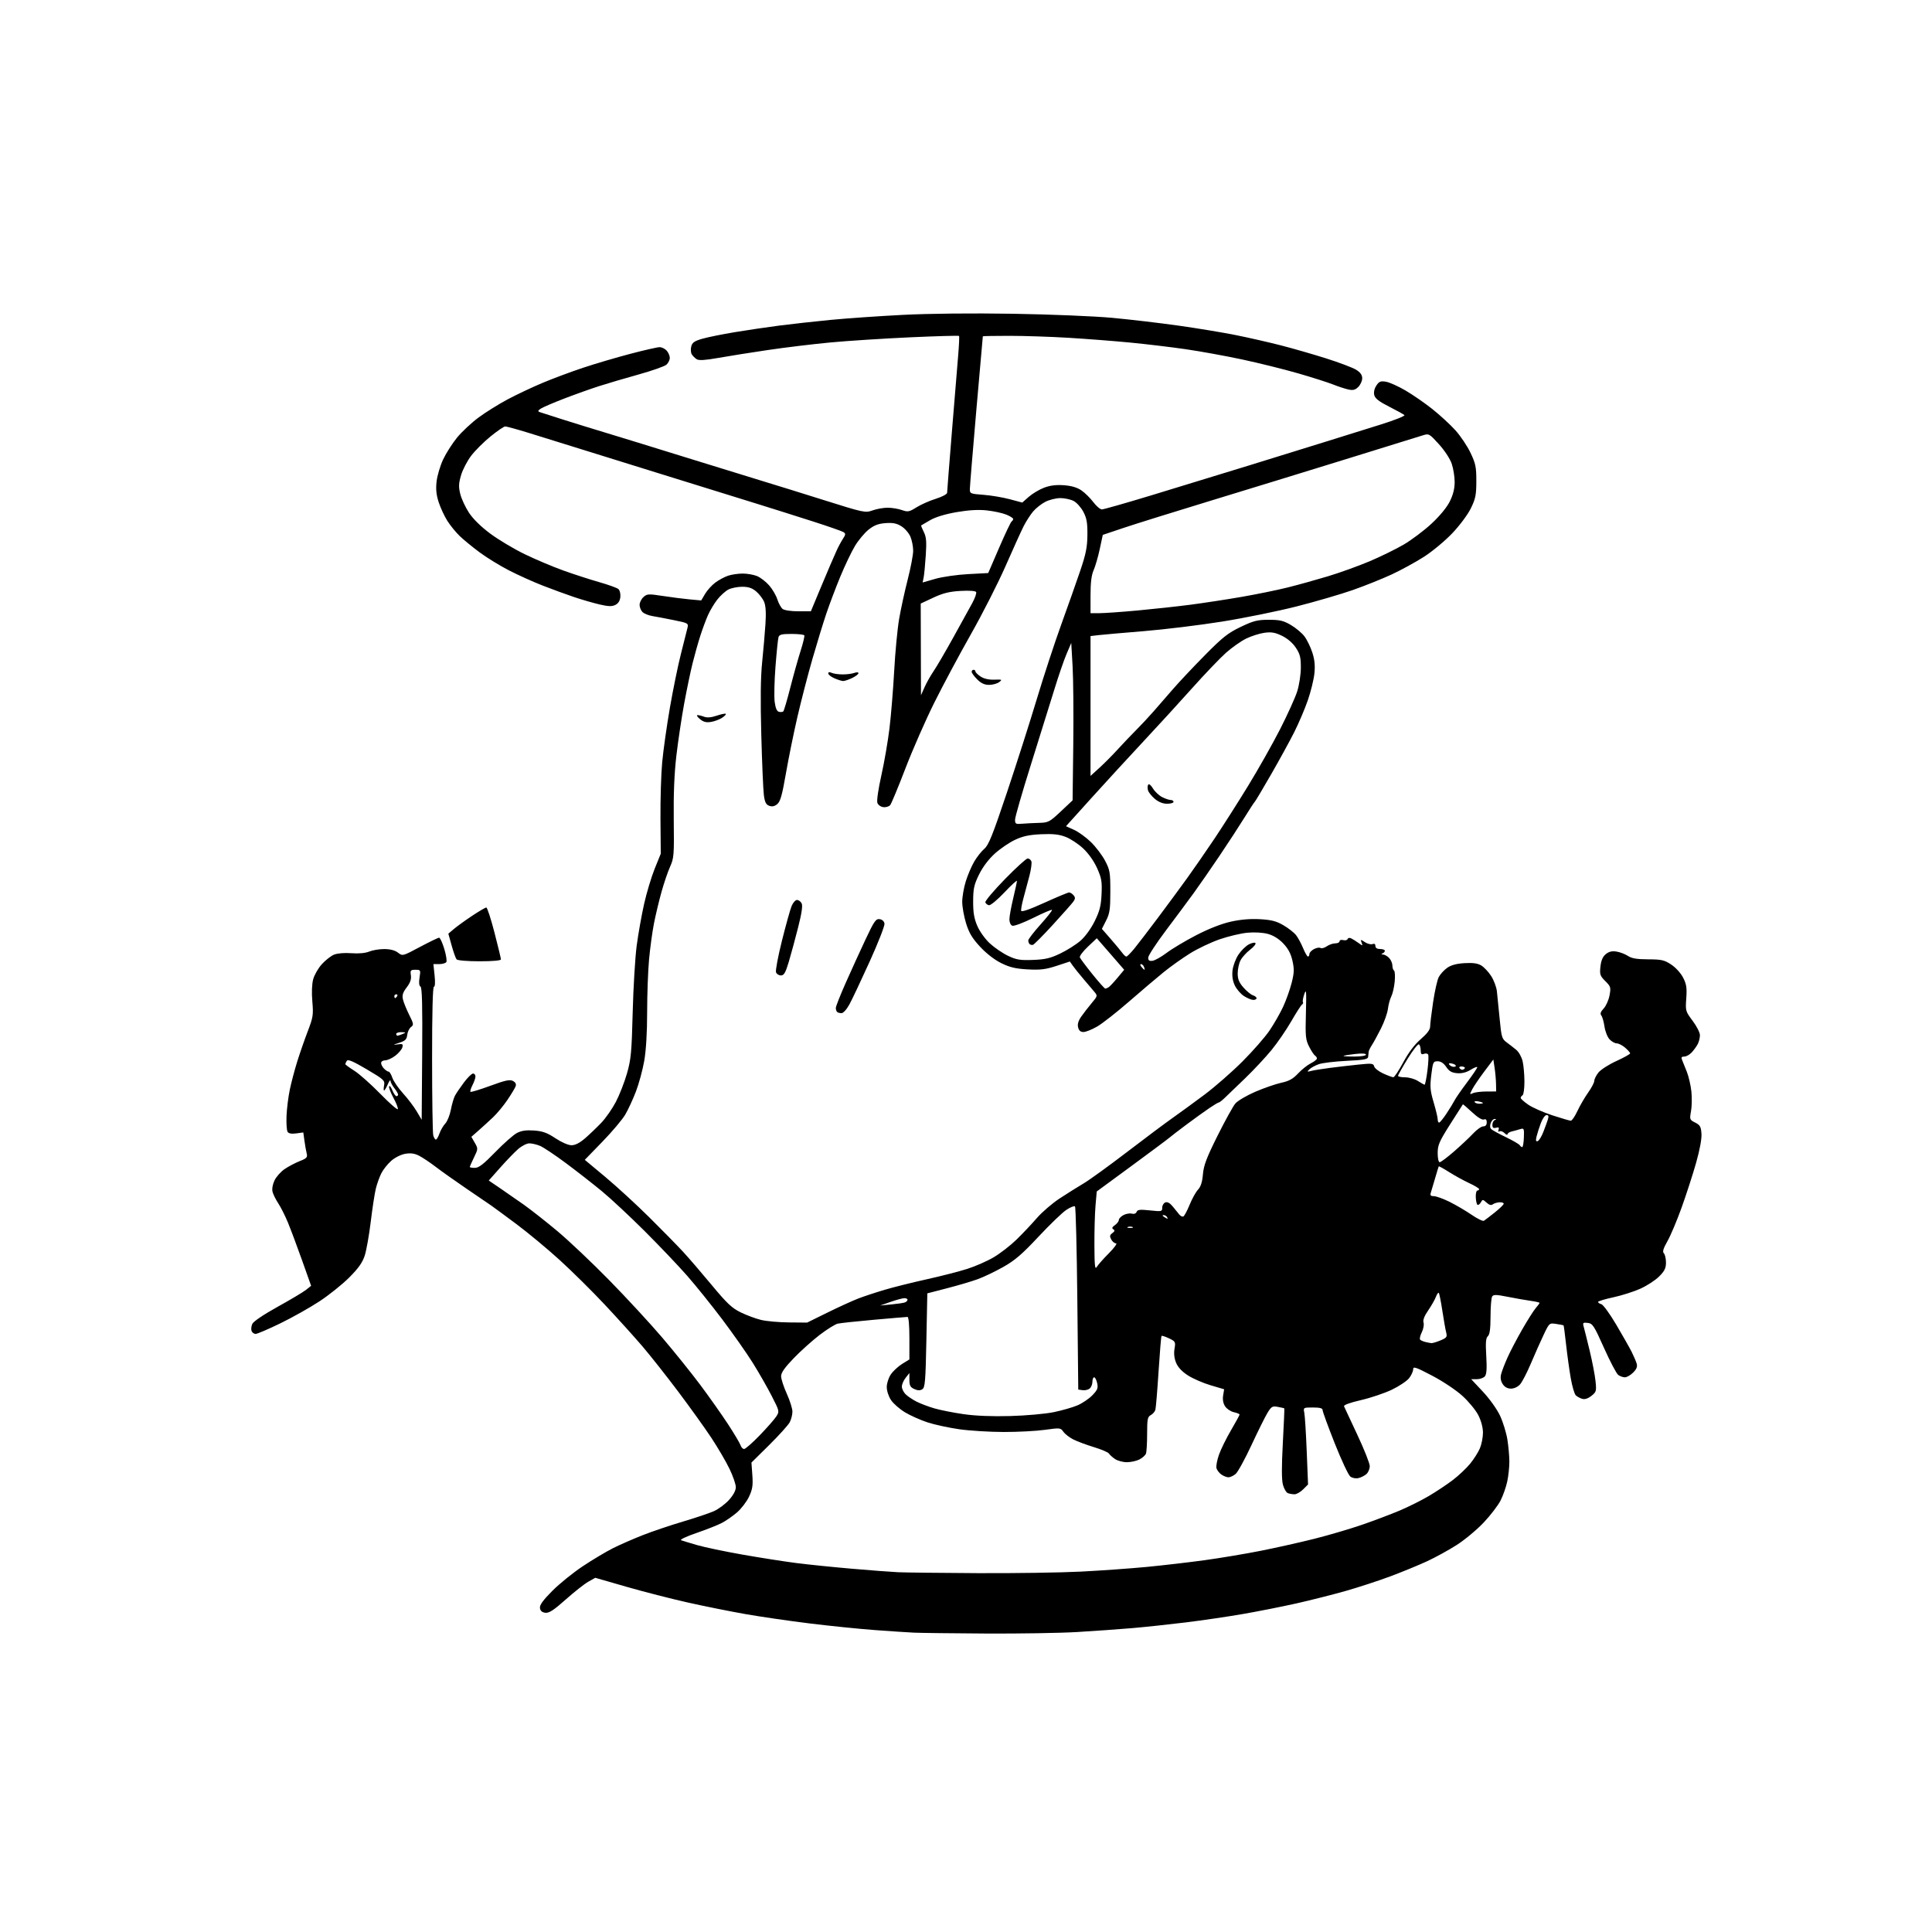 <svg version="1.1" xmlns="http://www.w3.org/2000/svg" xmlns:xlink="http://www.w3.org/1999/xlink" width="1024" height="1024" viewBox="0 0 1024 1024"><path stroke="none" fill="black" fill-rule="evenodd" d="M522.5,865.806C504.9,865.705 487.8,865.497 484.5,865.346C481.2,865.194 471.75,864.569 463.5,863.957C455.25,863.346 439.725,861.762 429.0,860.439C418.275,859.115 402.975,856.886 395.0,855.485C387.025,854.084 373.3,851.325 364.5,849.353C355.7,847.381 341.075,843.629 332.0,841.014L315.5,836.26L311.755,838.38C309.696,839.546 304.324,843.784 299.817,847.798C293.48,853.443 291.043,855.029 289.062,854.798C287.304,854.594 286.402,853.811 286.188,852.307C285.961,850.714 287.742,848.231 292.688,843.242C296.435,839.463 303.748,833.551 308.939,830.103C314.131,826.655 321.331,822.358 324.939,820.552C328.548,818.747 335.619,815.65 340.654,813.67C345.689,811.69 355.224,808.466 361.844,806.506C368.463,804.545 375.875,802.058 378.316,800.978C380.756,799.899 384.384,797.211 386.377,795.005C388.707,792.425 390.0,790.004 390.0,788.219C390.0,786.692 388.483,782.306 386.628,778.472C384.774,774.637 380.479,767.294 377.084,762.154C373.689,757.014 365.785,745.989 359.52,737.654C353.254,729.319 344.664,718.45 340.431,713.5C336.198,708.55 327.282,698.681 320.617,691.569C313.953,684.457 303.158,673.774 296.628,667.828C290.098,661.883 279.748,653.289 273.628,648.731C267.508,644.174 261.544,639.782 260.375,638.972C259.206,638.163 253.356,634.171 247.375,630.102C241.394,626.033 234.025,620.811 231.0,618.498C227.975,616.184 223.997,613.518 222.159,612.573C219.753,611.335 217.703,611.043 214.828,611.529C212.535,611.916 209.359,613.502 207.36,615.257C205.447,616.936 203.075,619.928 202.089,621.905C201.102,623.882 199.794,627.55 199.182,630.055C198.57,632.56 197.364,640.435 196.502,647.555C195.639,654.675 194.203,662.75 193.31,665.5C192.109,669.196 189.965,672.223 185.09,677.106C181.463,680.739 174.35,686.434 169.283,689.761C164.216,693.088 154.893,698.328 148.564,701.405C142.236,704.482 136.356,707.0 135.498,707.0C134.639,707.0 133.667,706.296 133.337,705.436C133.007,704.576 133.186,702.889 133.735,701.686C134.329,700.386 139.761,696.718 147.144,692.633C153.97,688.857 160.758,684.807 162.228,683.633L164.901,681.5L160.102,668.0C157.462,660.575 154.096,651.577 152.621,648.004C151.147,644.431 148.846,639.855 147.509,637.835C146.173,635.815 144.797,633.039 144.452,631.666C144.08,630.183 144.5,627.748 145.486,625.67C146.4,623.745 148.802,621.037 150.824,619.653C152.846,618.268 156.446,616.368 158.824,615.43C162.586,613.945 163.071,613.417 162.555,611.361C162.228,610.062 161.691,607.024 161.36,604.611L160.759,600.223L157.009,600.726C154.478,601.065 152.987,600.787 152.42,599.871C151.959,599.125 151.708,595.361 151.863,591.507C152.017,587.653 152.803,581.35 153.609,577.5C154.415,573.65 156.202,566.9 157.581,562.5C158.959,558.1 161.466,550.901 163.151,546.503C165.958,539.179 166.159,537.862 165.546,530.838C165.137,526.147 165.31,521.561 165.992,519.028C166.606,516.75 168.663,513.165 170.565,511.06C172.466,508.956 175.366,506.677 177.008,505.996C178.8,505.255 182.498,504.943 186.248,505.217C190.199,505.507 193.684,505.183 195.718,504.338C197.488,503.602 201.088,503.01 203.718,503.022C206.835,503.037 209.351,503.698 210.944,504.923C213.387,506.8 213.396,506.798 222.59,501.901C227.651,499.205 232.217,497.0 232.737,497.0C233.258,497 234.486,499.651 235.467,502.892C236.449,506.133 236.943,509.283 236.567,509.892C236.19,510.501 234.494,511 232.799,511.0L229.715,511L230.342,517.0C230.728,520.696 230.591,523.0 229.985,523.0C229.355,523.0 229.005,536.804 229.014,561.25C229.021,582.288 229.299,600.513 229.63,601.75C229.962,602.987 230.587,604.0 231.019,604.0C231.451,604.0 232.307,602.557 232.922,600.793C233.537,599.029 234.926,596.643 236.008,595.491C237.091,594.339 238.423,591.045 238.968,588.171C239.513,585.297 240.493,581.946 241.147,580.723C241.801,579.5 243.932,576.362 245.882,573.75C247.832,571.138 250.006,569.0 250.713,569.0C251.421,569.0 252.0,569.697 252,570.55C252,571.402 251.292,573.469 250.426,575.143C249.561,576.816 249.076,578.41 249.35,578.683C249.623,578.957 254.344,577.529 259.84,575.51C267.889,572.553 270.23,572.053 271.879,572.935C273.244,573.666 273.714,574.608 273.291,575.765C272.942,576.719 270.982,579.975 268.936,583.0C266.89,586.025 263.48,590.142 261.358,592.149C259.236,594.156 255.774,597.316 253.665,599.171L249.831,602.543L251.646,605.706C253.425,608.805 253.416,608.964 251.231,613.462C250.004,615.987 249,618.266 249.0,618.527C249.0,618.787 250.212,619.0 251.693,619.0C253.756,619.0 256.294,617.035 262.538,610.606C267.022,605.989 272.182,601.44 274.005,600.497C276.39,599.264 278.939,598.9 283.085,599.2C287.643,599.529 290.013,600.389 294.409,603.308C297.674,605.476 301.189,607.0 302.924,607.0C304.906,607.0 307.297,605.765 310.189,603.247C312.56,601.183 316.395,597.511 318.71,595.087C321.026,592.663 324.488,587.698 326.403,584.053C328.318,580.408 330.975,573.617 332.306,568.963C334.45,561.467 334.797,557.757 335.343,536.5C335.682,523.3 336.638,507.398 337.467,501.163C338.296,494.927 340.068,484.97 341.405,479.035C342.742,473.1 345.271,464.702 347.026,460.372L350.216,452.5L350.062,434.0C349.977,423.825 350.388,410.325 350.975,404.0C351.562,397.675 353.408,384.625 355.077,375.0C356.745,365.375 359.376,352.55 360.923,346.5C362.47,340.45 364.013,334.326 364.352,332.891C364.953,330.342 364.789,330.246 357.234,328.706C352.98,327.839 347.827,326.858 345.782,326.525C343.737,326.193 341.375,325.232 340.532,324.389C339.689,323.547 339.0,321.834 339.0,320.584C339.0,319.333 339.921,317.477 341.046,316.458C342.943,314.742 343.692,314.699 351.296,315.871C355.808,316.566 362.235,317.385 365.579,317.691L371.657,318.246L373.713,314.762C374.843,312.846 377.283,310.153 379.134,308.777C380.985,307.402 384.03,305.764 385.899,305.138C387.769,304.512 391.271,304.0 393.681,304.0C396.092,304.0 399.519,304.608 401.298,305.351C403.076,306.094 405.939,308.306 407.66,310.265C409.38,312.225 411.336,315.555 412.004,317.664C412.673,319.774 413.932,322.062 414.801,322.75C415.71,323.468 419.232,324 423.081,324L429.78,324L434.043,313.75C436.388,308.113 439.09,301.7 440.049,299.5C441.008,297.3 442.49,293.925 443.342,292.0C444.194,290.075 445.703,287.247 446.695,285.715C448.275,283.278 448.313,282.815 447.002,282.003C446.178,281.493 438.978,278.98 431.002,276.419C423.026,273.858 409.525,269.597 401.0,266.95C392.475,264.303 369.3,257.114 349.5,250.975C329.7,244.836 308.55,238.26 302.5,236.363C296.45,234.465 286.443,231.358 280.261,229.456C274.08,227.555 268.455,226.009 267.761,226.02C267.068,226.031 263.582,228.408 260.016,231.304C256.45,234.199 251.828,238.803 249.745,241.534C247.662,244.265 245.249,248.902 244.382,251.838C243.093,256.206 243.016,258.024 243.958,261.838C244.592,264.402 246.672,268.873 248.58,271.773C250.768,275.097 254.975,279.214 259.96,282.91C264.31,286.136 272.511,291.02 278.184,293.765C283.858,296.51 293.0,300.374 298.5,302.352C304.0,304.331 312.513,307.093 317.417,308.49C322.321,309.888 326.956,311.549 327.718,312.181C328.498,312.828 328.971,314.666 328.801,316.392C328.602,318.422 327.709,319.846 326.156,320.616C324.337,321.518 322.458,321.463 317.777,320.371C314.459,319.597 308.415,317.846 304.347,316.481C300.279,315.115 292.8,312.381 287.726,310.404C282.652,308.428 274.574,304.789 269.775,302.317C264.976,299.845 258.001,295.567 254.275,292.808C250.549,290.05 245.789,286.153 243.697,284.147C241.605,282.141 238.62,278.475 237.063,276.0C235.506,273.525 233.45,269.08 232.493,266.123C231.229,262.212 230.933,259.212 231.408,255.123C231.768,252.03 233.33,246.8 234.879,243.5C236.428,240.2 239.764,234.974 242.292,231.886C244.82,228.799 249.951,224.014 253.694,221.254C257.437,218.494 264.325,214.197 269.0,211.706C273.675,209.215 281.95,205.3 287.389,203.007C292.827,200.715 302.502,197.099 308.889,194.972C315.275,192.845 326.575,189.508 334.0,187.556C341.425,185.604 348.443,184.005 349.595,184.003C350.747,184.001 352.435,184.823 353.345,185.829C354.255,186.835 355.0,188.565 355.0,189.674C355.0,190.783 354.212,192.403 353.25,193.273C352.288,194.144 345.65,196.485 338.5,198.475C331.35,200.465 321.9,203.251 317.5,204.665C313.1,206.079 304.775,209.05 299.0,211.267C293.225,213.485 287.635,215.891 286.577,216.615C285.062,217.651 284.956,218.035 286.077,218.426C286.86,218.699 292.45,220.49 298.5,222.406C304.55,224.322 314.9,227.515 321.5,229.502C328.1,231.488 348.8,237.864 367.5,243.67C386.2,249.477 404.2,255.025 407.5,256.001C410.8,256.976 423.625,260.961 436.0,264.856C458.014,271.786 458.586,271.908 462.5,270.513C464.7,269.729 468.3,269.093 470.5,269.1C472.7,269.107 476.075,269.663 478.0,270.336C481.19,271.452 481.878,271.324 485.77,268.891C488.118,267.424 492.727,265.385 496.011,264.361C499.296,263.338 501.987,261.913 501.991,261.195C501.996,260.477 503.125,246.077 504.5,229.195C505.874,212.313 507.378,194.0 507.842,188.5C508.305,183.0 508.518,178.301 508.316,178.058C508.114,177.815 496.373,178.145 482.224,178.791C468.076,179.438 449.075,180.666 440.0,181.521C430.925,182.375 416.075,184.174 407.0,185.518C397.925,186.861 386.094,188.743 380.709,189.699C373.75,190.935 370.442,191.138 369.275,190.402C368.372,189.832 367.2,188.679 366.67,187.838C366.139,186.997 366.003,185.126 366.366,183.679C366.9,181.549 368.022,180.761 372.263,179.54C375.143,178.71 382.9,177.138 389.5,176.047C396.1,174.955 406.675,173.391 413.0,172.571C419.325,171.752 431.475,170.402 440.0,169.573C448.525,168.743 465.85,167.537 478.5,166.893C492.669,166.171 515.131,165.943 537.0,166.299C556.525,166.618 580.15,167.589 589.5,168.457C598.85,169.326 614.6,171.175 624.5,172.566C634.4,173.958 648.125,176.227 655.0,177.608C661.875,178.989 672.675,181.451 679.0,183.079C685.325,184.706 696.125,187.819 703.0,189.996C709.875,192.173 716.962,194.858 718.75,195.962C721.023,197.367 722,198.727 722.0,200.485C722,201.868 721.071,203.929 719.935,205.065C718.321,206.679 717.173,206.979 714.685,206.441C712.933,206.062 709.25,204.856 706.5,203.762C703.75,202.667 695.425,200.018 688.0,197.874C680.575,195.731 667.3,192.436 658.5,190.552C649.7,188.668 636.2,186.212 628.5,185.094C620.8,183.976 607.525,182.387 599.0,181.565C590.475,180.742 575.755,179.603 566.289,179.034C556.822,178.465 542.76,178.0 535.039,178.0C527.317,178.0 520.965,178.113 520.922,178.25C520.88,178.387 519.324,196.05 517.465,217.5C515.606,238.95 514.066,257.673 514.043,259.106C514.001,261.628 514.232,261.729 521.25,262.263C525.237,262.566 531.496,263.614 535.158,264.592L541.816,266.369L545.303,263.307C547.221,261.623 550.847,259.46 553.36,258.5C556.533,257.289 559.749,256.886 563.872,257.184C567.896,257.475 570.896,258.356 573.17,259.915C575.017,261.18 577.845,263.967 579.456,266.108C581.066,268.248 583.124,270 584.029,270C584.934,270 596.886,266.593 610.587,262.429C624.289,258.265 647.2,251.254 661.5,246.849C675.8,242.444 694.475,236.663 703.0,234.002C711.525,231.34 724.512,227.286 731.86,224.991C739.208,222.697 744.833,220.454 744.36,220.007C743.887,219.56 740.239,217.545 736.252,215.53C730.958,212.854 728.839,211.209 728.392,209.426C728.01,207.905 728.424,206.003 729.488,204.378C730.928,202.181 731.725,201.856 734.554,202.315C736.4,202.615 741.064,204.701 744.918,206.952C748.771,209.203 755.204,213.652 759.212,216.84C763.221,220.028 768.706,225.081 771.403,228.068C774.099,231.056 777.699,236.425 779.403,240.0C782.119,245.7 782.498,247.546 782.487,255.0C782.475,262.317 782.073,264.321 779.595,269.396C777.977,272.711 773.673,278.496 769.767,282.609C765.945,286.632 759.201,292.244 754.782,295.079C750.362,297.914 742.641,302.139 737.623,304.468C732.605,306.797 723.325,310.517 717.0,312.735C710.675,314.953 697.296,318.856 687.269,321.409C677.243,323.962 659.402,327.589 647.623,329.469C635.845,331.349 617.274,333.618 606.354,334.511C595.434,335.404 584.587,336.357 582.25,336.629L578.0,337.123L578.0,374.189L578.0,411.255L582.75,406.932C585.362,404.555 589.75,400.134 592.5,397.108C595.25,394.083 599.559,389.558 602.076,387.053C604.592,384.549 608.818,380.025 611.467,377.0C614.117,373.975 618.808,368.583 621.892,365.018C624.976,361.453 632.495,353.476 638.6,347.29C648.041,337.724 650.88,335.48 657.6,332.272C664.409,329.021 666.467,328.5 672.5,328.5C678.349,328.5 680.275,328.956 684.216,331.272C686.81,332.797 690.032,335.497 691.376,337.272C692.721,339.048 694.597,342.891 695.546,345.813C696.791,349.647 697.101,352.763 696.658,357.003C696.32,360.234 694.746,366.618 693.161,371.189C691.576,375.76 688.358,383.319 686.01,387.986C683.661,392.654 678.114,402.779 673.683,410.486C669.251,418.194 665.356,424.725 665.027,425.0C664.697,425.275 662.245,429.035 659.577,433.355C656.91,437.676 650.945,446.821 646.322,453.678C641.699,460.535 635.573,469.373 632.708,473.318C629.844,477.263 623.264,486.118 618.087,492.995C612.91,499.873 608.635,506.4 608.587,507.5C608.521,509.008 609.062,509.44 610.786,509.255C612.043,509.121 615.432,507.229 618.317,505.051C621.202,502.873 628.28,498.649 634.047,495.666C640.673,492.237 647.415,489.599 652.366,488.498C657.601,487.333 662.744,486.902 667.867,487.198C673.926,487.549 676.527,488.224 680.271,490.418C682.876,491.945 685.865,494.284 686.913,495.616C687.96,496.948 689.646,500.053 690.659,502.515C691.671,504.978 692.837,506.994 693.25,506.996C693.663,506.998 694.0,506.401 694.0,505.669C694.0,504.937 695.082,503.759 696.405,503.051C697.727,502.343 699.301,502.068 699.903,502.44C700.504,502.812 701.997,502.415 703.221,501.558C704.444,500.701 706.47,500 707.723,500.0C708.975,500.0 710.0,499.498 710.0,498.883C710.0,498.268 710.877,497.996 711.952,498.277C713.026,498.558 714.065,498.304 714.262,497.714C714.459,497.123 715.268,496.94 716.06,497.306C716.852,497.672 718.603,498.766 719.95,499.736C722.313,501.437 722.375,501.433 721.683,499.624C721.004,497.847 721.097,497.833 723.431,499.363C724.786,500.251 726.594,500.709 727.448,500.382C728.454,499.996 729.0,500.351 729.0,501.393C729.0,502.44 729.87,503.0 731.5,503.0C732.875,503.0 734.0,503.413 734.0,503.917C734.0,504.421 733.438,505.06 732.75,505.338C731.94,505.665 732.061,505.87 733.095,505.921C733.972,505.964 735.435,506.823 736.345,507.829C737.255,508.835 738.0,510.608 738.0,511.77C738.0,512.931 738.385,514.12 738.856,514.411C739.327,514.702 739.493,517.316 739.226,520.22C738.959,523.124 738.149,526.666 737.427,528.09C736.705,529.515 735.894,532.504 735.626,534.733C735.357,536.962 733.693,541.646 731.928,545.142C730.164,548.638 728.003,552.592 727.127,553.93C726.25,555.267 725.482,556.842 725.419,557.431C725.356,558.019 725.236,559.225 725.152,560.111C725.026,561.451 723.111,561.813 713.75,562.268C707.562,562.569 700.925,563.366 699.0,564.039C697.075,564.712 694.825,565.938 694.0,566.762C692.667,568.095 692.778,568.189 695.0,567.607C696.375,567.247 700.875,566.519 705.0,565.99C709.125,565.461 715.961,564.671 720.191,564.234C727.123,563.518 727.928,563.616 728.349,565.228C728.606,566.211 730.771,567.902 733.158,568.986C735.546,570.07 737.95,570.96 738.5,570.964C739.05,570.968 741.425,567.393 743.777,563.018C746.595,557.778 749.75,553.604 753.026,550.782C756.388,547.888 757.999,545.731 758,544.128C758,542.824 758.706,537.005 759.568,531.197C760.43,525.39 761.773,519.405 762.553,517.898C763.332,516.391 765.326,514.192 766.983,513.012C769.061,511.532 771.918,510.749 776.188,510.489C780.592,510.22 783.151,510.567 785.054,511.691C786.525,512.56 788.897,515.072 790.324,517.273C791.751,519.474 793.128,523.126 793.383,525.387C793.638,527.649 794.298,534.225 794.85,540.0C795.78,549.745 796.049,550.644 798.587,552.5C800.091,553.6 802.398,555.4 803.713,556.5C805.029,557.6 806.52,560.3 807.028,562.5C807.537,564.7 807.963,569.511 807.976,573.191C807.989,576.871 807.55,580.16 807.0,580.5C806.45,580.84 806.0,581.48 806.0,581.923C806.0,582.366 807.799,583.975 809.997,585.498C812.196,587.022 817.931,589.558 822.741,591.134C827.551,592.71 831.975,594 832.572,594.0C833.17,594.0 834.748,591.672 836.079,588.827C837.411,585.981 839.962,581.595 841.75,579.08C843.538,576.565 845.0,573.778 845.0,572.888C845,571.998 845.982,570.021 847.183,568.495C848.383,566.968 852.658,564.219 856.683,562.385C860.707,560.551 864.0,558.716 864.0,558.307C864.0,557.898 862.805,556.537 861.344,555.282C859.884,554.027 857.876,553.0 856.883,553.0C855.89,553.0 854.178,552.034 853.078,550.854C851.978,549.673 850.779,546.636 850.413,544.104C850.047,541.572 849.288,538.924 848.727,538.221C847.993,537.3 848.342,536.265 849.971,534.531C851.217,533.205 852.616,530.086 853.08,527.599C853.872,523.364 853.73,522.884 850.838,519.992C848.047,517.2 847.801,516.458 848.276,512.242C848.643,508.989 849.505,507.009 851.128,505.695C852.8,504.341 854.403,503.966 856.833,504.36C858.691,504.662 861.401,505.702 862.856,506.671C864.821,507.981 867.571,508.442 873.569,508.467C880.665,508.496 882.138,508.831 885.799,511.251C888.171,512.819 890.881,515.806 892.101,518.197C893.864,521.653 894.155,523.584 893.757,529.155C893.284,535.763 893.361,536.034 897.136,541.059C899.261,543.887 901.0,547.31 901.0,548.666C901,550.022 900.494,552.114 899.875,553.316C899.256,554.517 897.828,556.513 896.701,557.75C895.574,558.987 893.782,560.0 892.719,560.0C891.265,560.0 890.968,560.433 891.521,561.75C891.925,562.712 893.067,565.561 894.059,568.079C895.051,570.598 896.139,575.323 896.477,578.579C896.815,581.836 896.723,586.519 896.271,588.987C895.478,593.313 895.557,593.528 898.475,594.987C901.045,596.272 901.547,597.154 901.812,600.844C902.006,603.549 900.931,609.395 898.962,616.344C897.222,622.48 893.777,633.125 891.305,640.0C888.833,646.875 885.45,654.899 883.786,657.831C881.554,661.763 881.055,663.455 881.881,664.281C882.496,664.896 883.0,667.095 883.0,669.167C883,672.165 882.258,673.675 879.364,676.57C877.364,678.57 872.877,681.485 869.394,683.048C865.91,684.611 859.446,686.666 855.03,687.615C850.613,688.564 847.0,689.661 847.0,690.054C847.0,690.446 847.788,690.979 848.75,691.238C849.712,691.497 853.265,696.387 856.644,702.104C860.023,707.822 863.694,714.3 864.801,716.5C865.909,718.7 867.11,721.505 867.47,722.733C867.945,724.356 867.437,725.654 865.608,727.483C864.223,728.868 862.256,730.0 861.237,730.0C860.217,730.0 858.622,729.438 857.692,728.75C856.762,728.062 853.386,721.65 850.189,714.5C844.884,702.635 844.13,701.471 841.551,701.17C839.015,700.874 838.793,701.08 839.389,703.17C839.754,704.452 841.177,710.158 842.552,715.852C843.927,721.545 845.321,728.781 845.651,731.931C846.215,737.332 846.09,737.784 843.467,739.847C841.648,741.278 839.962,741.819 838.593,741.41C837.442,741.067 835.914,740.231 835.197,739.554C834.481,738.877 833.277,734.763 832.522,730.411C831.767,726.06 830.654,718.026 830.049,712.557C829.443,707.089 828.847,702.54 828.724,702.449C828.601,702.358 826.853,702.029 824.839,701.719C821.187,701.156 821.172,701.169 818.225,707.339C816.6,710.741 813.562,717.568 811.473,722.512C809.385,727.455 806.77,732.513 805.664,733.75C804.484,735.069 802.492,736.0 800.849,736.0C798.996,736.0 797.515,735.189 796.477,733.606C795.42,731.993 795.14,730.28 795.617,728.356C796.007,726.785 797.537,722.8 799.017,719.5C800.498,716.2 804.024,709.47 806.853,704.544C809.683,699.618 812.898,694.552 813.999,693.286C815.1,692.02 816.0,690.791 816.0,690.554C816.0,690.317 813.862,689.826 811.25,689.464C808.638,689.101 803.171,688.142 799.103,687.332C792.998,686.116 791.559,686.089 790.868,687.179C790.408,687.906 790.024,692.645 790.015,697.711C790.004,704.298 789.602,707.288 788.603,708.211C787.519,709.211 787.328,711.571 787.748,718.722C788.14,725.384 787.939,728.369 787.023,729.472C786.326,730.313 784.409,731.0 782.763,731.0L779.771,731.0L786.025,737.686C789.599,741.507 793.485,746.969 795.095,750.436C796.644,753.771 798.378,759.425 798.948,763.0C799.518,766.575 799.988,771.84 799.992,774.701C799.997,777.561 799.494,782.286 798.876,785.201C798.257,788.115 796.675,792.637 795.36,795.248C794.044,797.86 790.016,803.126 786.407,806.951C782.799,810.776 776.394,816.116 772.173,818.817C767.953,821.518 760.9,825.401 756.5,827.445C752.1,829.49 743.325,833.098 737.0,835.464C730.675,837.83 719.875,841.357 713.0,843.303C706.125,845.249 694.425,848.203 687.0,849.868C679.575,851.532 666.975,854.03 659.0,855.419C651.025,856.808 637.3,858.829 628.5,859.911C619.7,860.992 606.875,862.359 600.0,862.947C593.125,863.535 580.075,864.461 571.0,865.004C561.925,865.546 540.1,865.908 522.5,865.806zM518.0,833.798C537.525,833.898 562.275,833.53 573.0,832.978C583.725,832.426 599.475,831.303 608.0,830.481C616.525,829.659 630.25,828.062 638.5,826.931C646.75,825.8 660.161,823.553 668.302,821.937C676.443,820.321 689.268,817.447 696.802,815.549C704.336,813.651 715.675,810.311 722.0,808.126C728.325,805.942 737.268,802.563 741.874,800.618C746.479,798.672 753.454,795.188 757.374,792.874C761.293,790.561 766.999,786.759 770.054,784.427C773.108,782.094 777.227,778.209 779.207,775.793C781.186,773.377 783.525,769.68 784.403,767.578C785.281,765.476 786.0,761.771 786,759.345C786,756.644 785.049,753.056 783.547,750.094C782.198,747.432 778.385,742.801 775.073,739.804C771.698,736.75 764.643,732.049 759.025,729.112C750.263,724.529 749.0,724.112 749.0,725.8C749,726.861 748.025,728.969 746.834,730.484C745.643,731.998 741.531,734.741 737.696,736.578C733.861,738.416 726.486,740.899 721.307,742.096C715.412,743.458 712.068,744.689 712.367,745.386C712.629,745.999 715.803,752.791 719.421,760.481C723.04,768.171 726.0,775.638 726.0,777.076C726.0,778.514 725.212,780.4 724.25,781.267C723.288,782.134 721.375,783.102 720.0,783.416C718.552,783.747 716.733,783.396 715.678,782.581C714.675,781.807 710.963,773.882 707.428,764.971C703.892,756.059 701.0,748.145 701.0,747.384C701.0,746.385 699.573,746.0 695.875,746.0C690.78,746.0 690.753,746.017 691.317,748.834C691.629,750.393 692.201,759.573 692.588,769.234L693.292,786.799L690.691,789.4C689.261,790.83 687.207,792.0 686.127,792.0C685.047,792.0 683.457,791.729 682.593,791.397C681.729,791.066 680.554,789.056 679.981,786.931C679.269,784.284 679.252,777.324 679.928,764.825C680.471,754.792 680.822,746.516 680.708,746.435C680.594,746.354 679.064,746.014 677.309,745.68C674.443,745.135 673.888,745.444 671.87,748.711C670.633,750.711 666.781,758.457 663.309,765.924C659.837,773.391 656.048,780.288 654.888,781.25C653.728,782.212 652.028,783.0 651.112,783.0C650.195,783.0 648.501,782.339 647.347,781.531C646.193,780.722 645.024,779.2 644.749,778.146C644.473,777.093 645.072,773.89 646.08,771.028C647.088,768.166 649.957,762.337 652.456,758.074C654.955,753.812 657.0,750.062 657.0,749.742C657.0,749.421 655.635,748.859 653.966,748.493C652.297,748.126 650.215,746.732 649.338,745.394C648.311,743.826 647.935,741.785 648.281,739.654L648.818,736.347L641.659,734.227C637.722,733.06 632.337,730.726 629.693,729.039C626.554,727.036 624.363,724.719 623.377,722.359C622.39,719.998 622.092,717.412 622.517,714.897C623.137,711.228 623,710.968 619.596,709.345C617.632,708.408 615.849,707.835 615.634,708.071C615.418,708.307 614.709,716.825 614.056,727.0C613.404,737.175 612.644,746.288 612.368,747.251C612.091,748.214 610.995,749.467 609.932,750.036C608.245,750.939 608.0,752.198 608.0,759.953C608.0,764.839 607.72,769.565 607.379,770.455C607.037,771.346 605.485,772.732 603.928,773.537C602.372,774.342 599.377,775.0 597.272,775.0C595.167,775.0 592.332,774.24 590.973,773.31C589.613,772.381 588.165,771.076 587.756,770.41C587.346,769.743 583.752,768.208 579.768,766.998C575.784,765.788 570.861,763.949 568.828,762.912C566.795,761.875 564.448,760.05 563.611,758.856C562.139,756.753 561.827,756.721 553.795,757.843C549.233,758.481 539.425,758.994 532.0,758.983C524.575,758.972 513.963,758.318 508.417,757.53C502.872,756.741 495.305,755.101 491.602,753.886C487.898,752.67 482.55,750.286 479.718,748.588C476.885,746.889 473.539,743.971 472.284,742.102C470.975,740.156 470.0,737.192 470.0,735.164C470.0,733.163 470.95,730.237 472.187,728.433C473.389,726.677 476.089,724.181 478.187,722.885L482.0,720.528L482.0,709.264C482.0,702.547 481.603,698.0 481.016,698.0C480.475,698.0 472.488,698.673 463.266,699.496C454.045,700.319 445.375,701.251 444.0,701.567C442.625,701.882 438.344,704.55 434.487,707.494C430.63,710.439 424.443,715.989 420.737,719.827C415.912,724.825 414.0,727.549 414.0,729.425C414.0,730.865 415.35,735.021 417.0,738.66C418.65,742.299 420.0,746.587 420.0,748.188C420.0,749.789 419.366,752.314 418.59,753.8C417.815,755.285 412.928,760.705 407.731,765.845L398.281,775.189L398.758,781.856C399.15,787.337 398.836,789.371 396.994,793.289C395.762,795.91 392.897,799.657 390.627,801.615C388.357,803.573 384.7,806.105 382.5,807.242C380.3,808.379 374.225,810.774 369.0,812.565C363.775,814.355 360.175,816.064 361.0,816.362C361.825,816.66 365.65,817.819 369.5,818.938C373.35,820.057 384.15,822.321 393.5,823.97C402.85,825.618 415.675,827.628 422.0,828.436C428.325,829.244 441.6,830.604 451.5,831.458C461.4,832.311 472.425,833.146 476.0,833.312C479.575,833.479 498.475,833.697 518.0,833.798zM394.398,768.0C395.093,768.0 398.813,764.737 402.664,760.75C406.516,756.763 410.462,752.272 411.434,750.772C413.185,748.069 413.161,747.964 408.961,739.772C406.628,735.222 402.112,727.338 398.926,722.251C395.739,717.163 388.514,706.87 382.87,699.376C377.226,691.882 368.806,681.419 364.16,676.125C359.513,670.831 349.364,660.171 341.606,652.436C333.848,644.701 323.675,635.215 319.0,631.357C314.325,627.498 305.775,620.824 300.0,616.525C294.225,612.226 288.052,608.099 286.282,607.354C284.512,606.609 281.94,606.0 280.567,606.0C279.193,606.0 276.502,607.377 274.585,609.059C272.669,610.742 268.39,615.176 265.078,618.912L259.055,625.706L264.778,629.586C267.925,631.721 273.65,635.695 277.5,638.418C281.35,641.142 289.45,647.515 295.5,652.58C301.55,657.646 313.932,669.375 323.015,678.645C332.099,687.915 344.709,701.575 351.039,709.0C357.368,716.425 366.416,727.675 371.145,734.0C375.874,740.325 382.473,749.668 385.809,754.763C389.144,759.858 392.157,764.92 392.504,766.013C392.851,767.106 393.703,768.0 394.398,768.0zM535.505,750.529C543.804,750.302 554.084,749.383 558.505,748.473C562.902,747.568 568.578,745.936 571.118,744.847C573.658,743.758 577.191,741.366 578.969,739.532C581.703,736.711 582.097,735.718 581.522,733.098C581.147,731.394 580.427,730.0 579.921,730.0C579.414,730.0 579.0,731.07 579.0,732.378C579.0,733.685 578.35,735.295 577.555,735.954C576.76,736.614 575.073,737.006 573.805,736.827L571.5,736.5L571.0,688.332C570.725,661.84 570.172,639.837 569.77,639.436C569.369,639.035 567.306,639.855 565.185,641.259C563.065,642.662 556.418,649.063 550.415,655.482C541.737,664.762 537.904,668.053 531.715,671.536C527.433,673.946 521.358,676.853 518.215,677.995C515.072,679.137 507.775,681.293 502.0,682.786L491.5,685.5L491.0,710.392C490.561,732.229 490.295,735.414 488.828,736.338C487.639,737.087 486.41,737.052 484.578,736.217C482.492,735.267 482.0,734.346 482.0,731.387L482.0,727.73L480.0,730.273C478.9,731.671 478.0,733.757 478.0,734.908C478.0,736.058 478.881,737.881 479.959,738.959C481.036,740.036 483.637,741.794 485.739,742.867C487.84,743.939 492.126,745.562 495.261,746.474C498.397,747.385 505.358,748.763 510.731,749.535C517.067,750.446 525.773,750.796 535.505,750.529zM758.628,711.884C759.248,711.948 761.428,711.301 763.473,710.447C766.805,709.055 767.118,708.614 766.498,706.197C766.118,704.714 765.201,699.513 764.461,694.641C763.72,689.768 762.877,685.543 762.585,685.252C762.294,684.961 761.592,685.944 761.024,687.437C760.456,688.93 758.616,692.151 756.935,694.595C754.891,697.565 754.087,699.698 754.508,701.026C754.855,702.12 754.426,704.444 753.554,706.192C752.682,707.939 752.314,709.692 752.735,710.088C753.156,710.483 754.4,711.022 755.5,711.287C756.6,711.552 758.008,711.82 758.628,711.884zM418.145,700.915L427.791,701.0L438.645,695.655C444.615,692.716 451.975,689.363 455.0,688.204C458.025,687.046 464.325,684.967 469.0,683.586C473.675,682.204 483.617,679.722 491.093,678.07C498.569,676.418 508.244,673.938 512.593,672.559C516.942,671.18 523.307,668.385 526.738,666.349C530.169,664.312 535.569,660.125 538.738,657.045C541.907,653.964 546.75,648.841 549.5,645.66C552.25,642.479 557.721,637.767 561.659,635.188C565.596,632.61 571.324,629.015 574.389,627.201C577.453,625.386 587.732,617.951 597.23,610.678C606.729,603.405 617.65,595.239 621.5,592.532C625.35,589.824 633.0,584.24 638.5,580.122C644.0,576.004 653.026,568.104 658.558,562.567C664.09,557.03 670.542,549.655 672.895,546.178C675.248,542.7 678.469,537.075 680.053,533.678C681.637,530.28 683.673,524.593 684.578,521.039C685.957,515.624 686.031,513.715 685.03,509.245C684.186,505.472 682.764,502.786 680.169,500.06C677.793,497.566 674.914,495.779 672.0,494.99C669.337,494.27 664.93,494.009 661.205,494.353C657.743,494.672 651.13,496.236 646.511,497.828C641.892,499.42 634.803,502.786 630.758,505.307C626.713,507.828 620.456,512.278 616.852,515.195C613.249,518.113 604.946,525.16 598.4,530.856C591.855,536.552 584.25,542.51 581.5,544.097C578.75,545.683 575.496,546.985 574.269,546.991C572.729,546.997 571.847,546.238 571.421,544.542C570.997,542.852 571.52,541.055 573.097,538.792C574.358,536.981 576.841,533.774 578.614,531.665C581.772,527.908 581.801,527.785 580.02,525.665C579.019,524.474 576.389,521.374 574.174,518.775C571.96,516.176 569.45,513.053 568.597,511.835L567.046,509.62L559.989,511.934C554.216,513.826 551.438,514.166 544.716,513.799C538.29,513.448 535.231,512.723 530.672,510.475C527.1,508.712 522.759,505.346 519.456,501.779C515.284,497.273 513.609,494.473 512.034,489.374C510.915,485.753 510.0,480.627 510.0,477.984C510.0,475.341 510.848,470.454 511.884,467.125C512.92,463.796 514.936,459.078 516.364,456.641C517.792,454.204 520.207,451.151 521.73,449.855C524.005,447.921 526.147,442.584 533.713,420.0C538.78,404.875 545.892,382.621 549.519,370.547C553.145,358.473 558.973,340.698 562.469,331.047C565.964,321.396 570.502,308.55 572.551,302.5C575.57,293.588 576.291,289.981 576.347,283.5C576.403,277.084 575.978,274.662 574.199,271.271C572.979,268.944 570.657,266.357 569.04,265.521C567.423,264.684 564.259,264.0 562.01,264.0C559.761,264 556.195,264.88 554.086,265.956C551.977,267.032 549.045,269.346 547.57,271.099C546.096,272.851 543.835,276.366 542.546,278.91C541.257,281.453 536.947,290.952 532.969,300.017C528.991,309.083 520.762,325.275 514.683,336.0C508.604,346.725 499.843,363.102 495.215,372.392C490.586,381.683 483.685,397.398 479.879,407.315C476.073,417.231 472.444,425.965 471.815,426.723C471.186,427.481 469.556,427.966 468.193,427.801C466.796,427.631 465.411,426.628 465.017,425.5C464.625,424.377 465.551,418.021 467.129,411.0C468.675,404.125 470.619,392.875 471.449,386.0C472.279,379.125 473.402,365.4 473.943,355.5C474.484,345.6 475.663,333.225 476.564,328.0C477.465,322.775 479.506,313.407 481.101,307.182C482.695,300.958 484.0,294.081 484.0,291.9C484,289.72 483.352,286.385 482.56,284.49C481.768,282.594 479.631,280.109 477.81,278.966C475.275,277.375 473.298,276.977 469.368,277.267C465.498,277.552 463.285,278.402 460.368,280.724C458.241,282.417 454.993,286.305 453.151,289.363C451.31,292.421 447.815,299.733 445.385,305.613C442.955,311.493 439.59,320.398 437.906,325.402C436.223,330.406 432.905,341.25 430.533,349.5C428.162,357.75 424.609,371.475 422.638,380.0C420.668,388.525 417.923,402.025 416.539,410.0C414.546,421.487 413.595,424.853 411.963,426.2C410.523,427.387 409.239,427.655 407.701,427.089C405.989,426.459 405.358,425.192 404.862,421.389C404.511,418.7 403.897,404.35 403.498,389.5C402.999,370.933 403.141,358.908 403.953,351.0C404.602,344.675 405.39,335.579 405.703,330.787C406.092,324.838 405.872,321.104 405.007,319.017C404.31,317.335 402.414,314.844 400.794,313.48C398.618,311.649 396.676,311 393.374,311.0C390.914,311.0 387.622,311.661 386.058,312.47C384.495,313.278 381.875,315.641 380.236,317.72C378.597,319.799 376.357,323.525 375.257,326.0C374.157,328.475 372.319,333.425 371.173,337.0C370.026,340.575 368.19,347.1 367.092,351.5C365.993,355.9 363.977,365.575 362.612,373.0C361.246,380.425 359.393,392.8 358.494,400.5C357.383,410.015 356.937,420.907 357.102,434.5C357.33,453.233 357.206,454.81 355.149,459.388C353.941,462.076 351.878,468.151 350.563,472.888C349.248,477.624 347.466,485.1 346.602,489.5C345.737,493.9 344.574,502.45 344.016,508.5C343.458,514.55 343,527.15 342.998,536.5C342.995,547.303 342.433,556.706 341.455,562.294C340.609,567.131 338.619,574.46 337.032,578.581C335.445,582.703 332.904,588.194 331.387,590.784C329.869,593.374 324.425,599.823 319.289,605.116L309.951,614.739L320.807,623.794C326.778,628.775 337.262,638.396 344.106,645.175C350.949,651.954 359.038,660.2 362.08,663.5C365.122,666.8 371.963,674.749 377.282,681.165C385.263,690.791 387.937,693.311 392.575,695.58C395.666,697.093 400.514,698.893 403.348,699.58C406.182,700.268 412.84,700.868 418.145,700.915zM472.407,691.381C475.655,691.071 478.918,690.585 479.657,690.301C480.396,690.018 481.0,689.384 481.0,688.893C481.0,688.402 480.212,688.027 479.25,688.061C478.288,688.095 475.025,688.982 472.0,690.034L466.5,691.945L472.407,691.381zM581.309,671.5C581.964,670.4 584.853,667.138 587.729,664.25C590.605,661.362 592.308,659.0 591.514,659.0C590.72,659.0 589.569,658.063 588.956,656.918C588.058,655.24 588.177,654.591 589.572,653.571C590.86,652.629 590.989,652.112 590.078,651.548C589.191,651 589.424,650.391 590.927,649.339C592.067,648.54 593.0,647.313 593.0,646.612C593.0,645.911 594.095,644.752 595.434,644.035C596.773,643.319 598.769,642.968 599.87,643.256C601.09,643.575 602.091,643.206 602.435,642.31C602.89,641.123 604.248,640.974 609.499,641.537C615.699,642.201 616.0,642.133 616.0,640.085C616.0,638.904 616.746,637.651 617.658,637.301C618.769,636.875 620.095,637.627 621.682,639.583C622.984,641.187 624.529,643.087 625.114,643.804C625.7,644.52 626.615,644.962 627.149,644.784C627.682,644.606 629.188,641.829 630.496,638.613C631.803,635.396 633.818,631.759 634.973,630.529C636.44,628.967 637.225,626.513 637.575,622.396C637.977,617.662 639.497,613.65 645.288,602.038C649.254,594.084 653.505,586.378 654.733,584.914C655.961,583.45 660.752,580.626 665.379,578.638C670.006,576.65 676.196,574.508 679.134,573.878C683.205,573.005 685.311,571.838 687.988,568.973C689.92,566.906 692.962,564.479 694.75,563.581C696.538,562.683 698.0,561.537 698.0,561.033C698.0,560.53 697.544,559.836 696.986,559.491C696.428,559.146 695.029,557.017 693.877,554.759C691.987,551.053 691.819,549.322 692.158,536.985C692.478,525.324 692.355,523.834 691.321,526.842C690.655,528.781 690.317,530.704 690.571,531.115C690.825,531.526 690.613,532.121 690.099,532.439C689.586,532.756 687.033,536.724 684.426,541.258C681.819,545.791 677.112,552.65 673.967,556.5C670.822,560.35 664.517,567.1 659.954,571.5C655.392,575.9 650.499,580.605 649.08,581.955C647.661,583.305 646.275,584.373 646.0,584.329C645.725,584.284 643.475,585.622 641.0,587.301C638.525,588.981 633.132,592.862 629.015,595.927C624.898,598.992 620.754,602.175 619.806,603.0C618.858,603.825 609.806,610.575 599.69,618.0L581.298,631.5L580.649,638.901C580.292,642.971 580.026,652.421 580.059,659.901C580.106,670.894 580.346,673.117 581.309,671.5zM599.0,650.842C600.375,650.842 600.938,650.615 600.25,650.338C599.562,650.06 598.438,650.06 597.75,650.338C597.062,650.615 597.625,650.842 599.0,650.842zM786.5,647.032C787.05,646.691 789.638,644.714 792.25,642.639C794.862,640.564 797.0,638.474 797.0,637.995C797.0,637.516 795.987,637.176 794.75,637.239C793.513,637.302 791.929,637.786 791.231,638.315C790.363,638.972 789.311,638.686 787.899,637.409C785.947,635.642 785.783,635.636 784.857,637.292C784.318,638.254 783.528,638.827 783.102,638.563C782.676,638.3 782.267,636.49 782.194,634.542C782.121,632.594 782.497,631.0 783.03,631.0C783.564,631.0 783.982,630.663 783.959,630.25C783.936,629.837 781.574,628.413 778.709,627.084C775.844,625.755 771.088,623.142 768.141,621.277C765.193,619.411 762.687,618.023 762.572,618.193C762.457,618.362 761.585,621.2 760.633,624.5C759.682,627.8 758.648,631.288 758.335,632.25C757.908,633.566 758.324,634.0 760.011,634.0C761.245,634.0 765.01,635.369 768.377,637.042C771.745,638.715 776.975,641.787 780.0,643.868C783.025,645.949 785.95,647.373 786.5,647.032zM618.809,645.985C618.979,645.993 618.84,645.55 618.5,645.0C618.16,644.45 617.346,644.007 616.691,644.015C615.975,644.025 616.099,644.418 617.0,645.0C617.825,645.533 618.639,645.976 618.809,645.985zM763.07,616.0C763.658,616.0 767.107,613.413 770.734,610.25C774.361,607.087 778.903,602.812 780.828,600.75C782.753,598.688 785.154,597.0 786.164,597.0C787.364,597.0 788.0,596.271 788.0,594.893C788.0,593.429 787.541,592.962 786.497,593.363C785.571,593.718 783.177,592.248 780.265,589.535C777.664,587.113 775.458,585.214 775.363,585.315C775.267,585.417 772.222,590.186 768.595,595.914C762.813,605.044 762.0,606.924 762.0,611.164C762.0,613.931 762.458,616.0 763.07,616.0zM806.809,607.992C807.189,607.988 807.584,605.693 807.687,602.892C807.863,598.08 807.753,597.837 805.687,598.481C804.484,598.855 802.487,599.403 801.25,599.697C800.013,599.992 799.0,600.663 799.0,601.188C799.0,601.713 798.289,601.432 797.419,600.562C796.55,599.693 795.349,599.285 794.749,599.655C794.07,600.075 793.884,599.744 794.255,598.777C794.698,597.625 794.356,597.356 792.925,597.73C791.491,598.105 791.0,597.715 791.0,596.2C791.0,595.082 791.562,593.94 792.25,593.662C793.229,593.267 793.222,593.141 792.218,593.079C791.513,593.036 790.566,593.998 790.115,595.219C789.608,596.59 789.715,597.834 790.397,598.477C791.004,599.049 794.504,600.963 798.175,602.732C801.846,604.5 805.135,606.409 805.484,606.973C805.833,607.538 806.429,607.996 806.809,607.992zM814.994,604.835C815.696,604.601 817.05,602.405 818.004,599.955C818.957,597.505 820.052,594.487 820.436,593.25C820.936,591.639 820.728,591.0 819.703,591.0C818.916,591.0 817.557,592.913 816.684,595.25C815.811,597.587 814.787,600.796 814.407,602.38C813.901,604.494 814.057,605.148 814.994,604.835zM762.75,594.998C763.163,594.997 764.919,592.86 766.653,590.248C768.388,587.637 770.317,584.486 770.94,583.247C771.564,582.008 774.523,577.733 777.518,573.747C780.512,569.761 782.97,566.126 782.981,565.668C782.991,565.211 781.439,565.802 779.531,566.981C777.201,568.421 774.832,569.022 772.313,568.812C769.456,568.574 768.081,567.786 766.532,565.5C765.183,563.509 763.66,562.5 762.0,562.5C759.644,562.5 759.449,562.92 758.609,569.767C757.847,575.991 758.027,578.073 759.863,584.267C761.042,588.245 762.005,592.288 762.003,593.25C762.001,594.212 762.337,594.999 762.75,594.998zM223.763,558.567C223.956,532.943 223.718,523.444 222.869,522.919C222.113,522.452 221.939,520.783 222.368,518.102C223.006,514.109 222.948,514.0 220.185,514.0C217.615,514.0 217.387,514.277 217.777,516.931C218.083,519.019 217.445,520.861 215.56,523.333C213.535,525.987 213.063,527.473 213.553,529.652C213.906,531.218 215.388,534.888 216.847,537.807C219.285,542.684 219.365,543.215 217.836,544.355C216.921,545.037 216.021,546.912 215.836,548.521C215.558,550.943 214.811,551.669 211.5,552.734C208.211,553.793 208.059,553.939 210.644,553.557C213.396,553.15 213.723,553.342 213.265,555.094C212.977,556.194 211.295,558.199 209.527,559.548C207.758,560.896 205.341,562.0 204.156,562.0C202.954,562.0 202.0,562.632 202.0,563.429C202.0,564.214 202.707,565.564 203.571,566.429C204.436,567.293 205.526,568.0 205.994,568.0C206.462,568.0 207.344,569.462 207.955,571.25C208.566,573.038 211.113,576.75 213.616,579.5C216.119,582.25 219.367,586.525 220.834,589.0L223.5,593.5L223.763,558.567zM210.862,587.862C211.061,587.293 210.015,584.606 208.537,581.89C207.059,579.174 206.021,576.436 206.232,575.804C206.443,575.172 207.206,576.083 207.929,577.828C208.651,579.573 209.638,581.0 210.121,581.0C210.605,581.0 211.0,580.611 211.0,580.135C211.0,579.659 210.1,578.126 209.0,576.727C207.9,575.329 206.982,573.581 206.961,572.842C206.939,572.104 206.286,572.962 205.509,574.75C204.732,576.538 203.861,578.0 203.573,578.0C203.285,578.0 203.286,576.763 203.574,575.25C204.065,572.673 203.484,572.137 194.36,566.747C187.191,562.511 184.412,561.324 183.826,562.247C183.389,562.936 183.025,563.725 183.017,564.0C183.01,564.275 185.14,565.841 187.752,567.481C190.363,569.12 196.55,574.609 201.5,579.679C206.45,584.748 210.663,588.43 210.862,587.862zM784.059,585.0C785.127,585.0 786.0,584.827 786.0,584.617C786.0,584.406 784.889,584.021 783.53,583.761C782.172,583.501 781.298,583.674 781.589,584.144C781.88,584.615 782.991,585.0 784.059,585.0zM780.649,579.415C781.667,578.932 784.863,578.529 787.75,578.519L793,578.5L792.926,574.5C792.885,572.3 792.548,568.488 792.176,566.028L791.5,561.556L786.668,567.986C784.011,571.523 781.153,575.738 780.317,577.354C778.882,580.129 778.9,580.243 780.649,579.415zM755.052,574.927C755.355,574.967 756.039,571.595 756.57,567.434C757.101,563.272 757.267,559.432 756.938,558.9C756.609,558.368 755.589,558.221 754.67,558.573C753.379,559.068 753.0,558.635 753.0,556.666C753.0,555.265 752.579,553.858 752.064,553.539C751.548,553.221 748.848,556.663 746.064,561.188C743.279,565.714 741.0,569.773 741.0,570.208C741.0,570.644 742.688,571.002 744.75,571.005C746.812,571.008 749.85,571.875 751.5,572.932C753.15,573.989 754.748,574.887 755.052,574.927zM775.0,567.0C775.485,567.0 776.102,566.643 776.372,566.208C776.641,565.772 775.983,565.349 774.909,565.268C773.835,565.187 773.218,565.544 773.537,566.061C773.857,566.577 774.515,567.0 775.0,567.0zM771.386,565.262C771.926,564.928 771.497,564.339 770.434,563.953C769.37,563.567 768.288,563.444 768.029,563.68C767.77,563.916 768.198,564.505 768.981,564.988C769.764,565.472 770.846,565.595 771.386,565.262zM717.833,560.0C721.313,560.0 724.0,559.561 724.0,558.991C724.0,558.355 721.878,558.222 718.25,558.63C715.087,558.986 712.312,559.44 712.083,559.639C711.854,559.838 714.442,560.0 717.833,560.0zM210.75,548.93C211.162,548.891 212.4,548.473 213.5,548.0C215.272,547.238 215.187,547.133 212.75,547.07C211.238,547.032 210.0,547.45 210.0,548.0C210.0,548.55 210.338,548.968 210.75,548.93zM446.008,537.0C445.087,537.0 444.033,536.7 443.667,536.333C443.3,535.967 443.0,535.021 443.0,534.231C443.0,533.441 445.32,527.553 448.156,521.147C450.991,514.741 455.705,504.405 458.631,498.177C463.324,488.19 464.219,486.893 466.225,487.177C467.629,487.376 468.614,488.295 468.797,489.576C468.96,490.717 465.438,499.717 460.969,509.576C456.501,519.434 451.683,529.638 450.264,532.25C448.77,534.998 446.976,537.0 446.008,537.0zM664.25,529.983C663.288,529.974 661.081,529.057 659.346,527.946C657.612,526.835 655.423,524.304 654.482,522.321C653.334,519.901 652.934,517.279 653.265,514.34C653.536,511.933 654.936,508.184 656.375,506.01C657.814,503.835 660.318,501.37 661.939,500.532C663.56,499.693 665.133,499.406 665.434,499.892C665.734,500.379 664.409,501.976 662.489,503.44C660.569,504.905 658.323,507.408 657.499,509.002C656.675,510.596 656.0,513.707 656.0,515.916C656.0,518.968 656.734,520.766 659.062,523.417C660.745,525.335 662.995,527.181 664.062,527.52C665.128,527.858 666.0,528.554 666.0,529.067C666.0,529.58 665.212,529.992 664.25,529.983zM209.441,529.0C209.684,529.0 210.16,528.55 210.5,528.0C210.84,527.45 210.641,527.0 210.059,527.0C209.477,527.0 209.0,527.45 209.0,528.0C209.0,528.55 209.198,529.0 209.441,529.0zM585.831,523.985C586.199,523.976 587.009,523.639 587.631,523.235C588.253,522.831 590.354,520.589 592.299,518.254L595.836,514.007L592.668,510.342C590.926,508.326 587.661,504.567 585.413,501.988L581.325,497.299L576.6,501.764C574,504.22 572.081,506.768 572.333,507.427C572.586,508.085 575.576,512.084 578.978,516.312C582.379,520.54 585.463,523.993 585.831,523.985zM413.926,517.0C412.832,517.0 411.652,516.257 411.304,515.349C410.955,514.441 412.37,506.903 414.449,498.599C416.527,490.294 418.828,482.038 419.563,480.25C420.297,478.462 421.58,477.0 422.414,477.0C423.248,477.0 424.353,477.79 424.869,478.756C425.522,479.975 424.959,483.876 423.03,491.506C421.501,497.553 419.275,505.762 418.083,509.75C416.336,515.593 415.529,517.0 413.926,517.0zM606.591,514.0C606.781,514.0 606.678,513.325 606.362,512.5C606.045,511.675 605.329,511.0 604.771,511.0C604.185,511.0 604.282,511.635 605.0,512.5C605.685,513.325 606.401,514.0 606.591,514.0zM254.176,509.5C247.702,509.5 242.485,509.063 241.994,508.479C241.522,507.918 240.348,504.626 239.385,501.163L237.635,494.866L240.567,492.38C242.18,491.012 246.504,487.892 250.175,485.447C253.846,483.001 257.255,481.0 257.749,481.0C258.244,481.0 260.19,486.962 262.074,494.25C263.958,501.538 265.5,507.95 265.5,508.5C265.5,509.108 261.059,509.5 254.176,509.5zM547.5,508.781C554.007,508.536 556.713,507.899 562.0,505.364C565.575,503.651 570.394,500.599 572.708,498.582C575.202,496.41 578.257,492.192 580.208,488.23C582.872,482.818 583.567,480.081 583.851,473.873C584.156,467.219 583.84,465.395 581.472,460.116C579.806,456.406 576.927,452.335 574.092,449.683C571.536,447.292 567.354,444.537 564.8,443.562C561.302,442.226 558.103,441.881 551.829,442.165C545.53,442.45 542.16,443.169 538.0,445.118C534.975,446.535 530.151,449.817 527.281,452.412C523.999,455.379 520.904,459.481 518.943,463.464C516.268,468.898 515.821,470.916 515.791,477.68C515.765,483.68 516.291,486.805 517.992,490.759C519.263,493.715 522.141,497.719 524.669,500.049C527.112,502.301 531.448,505.254 534.305,506.613C538.736,508.718 540.677,509.037 547.5,508.781zM597.002,507.0C597.418,507.0 599.32,505.087 601.228,502.75C603.136,500.413 608.744,493.1 613.689,486.5C618.635,479.9 625.632,470.405 629.238,465.4C632.845,460.394 639.383,450.944 643.768,444.4C648.153,437.855 656.148,425.3 661.535,416.5C666.922,407.7 674.545,394.2 678.474,386.5C682.404,378.8 686.479,369.8 687.53,366.5C688.585,363.189 689.454,357.554 689.47,353.927C689.495,348.44 689.057,346.684 686.816,343.298C685.143,340.771 682.383,338.396 679.491,336.996C675.815,335.216 673.877,334.881 670.175,335.385C667.604,335.735 663.25,337.12 660.5,338.463C657.75,339.807 652.916,343.21 649.758,346.026C646.6,348.842 638.514,357.3 631.788,364.823C625.063,372.345 613.46,385.025 606.004,393.0C598.547,400.975 586.271,414.341 578.722,422.702L564.997,437.905L569.248,439.824C571.587,440.879 575.615,443.796 578.201,446.307C580.786,448.818 584.161,453.263 585.701,456.186C588.275,461.072 588.5,462.385 588.5,472.5C588.5,481.906 588.176,484.139 586.264,487.909L584.028,492.317L588.764,497.748C591.369,500.735 594.117,504.038 594.872,505.089C595.627,506.14 596.585,507.0 597.002,507.0zM547.482,500.785C546.888,500.941 546.087,500.754 545.701,500.368C545.316,499.982 545.0,499.123 545.0,498.458C545.0,497.793 547.934,493.977 551.52,489.978C555.106,485.979 557.835,482.502 557.585,482.252C557.335,482.002 552.846,483.924 547.61,486.523C542.369,489.124 537.395,490.982 536.545,490.656C535.661,490.317 535.003,488.872 535.007,487.281C535.011,485.752 535.911,480.759 537.007,476.187C538.103,471.614 539.0,467.443 539.0,466.918C539.0,466.392 536.003,469.14 532.339,473.024C528.675,476.907 525,479.953 524.172,479.792C523.343,479.632 522.48,478.943 522.253,478.261C522.026,477.58 526.673,472.067 532.579,466.011C538.485,459.955 543.935,455.0 544.69,455.0C545.445,455.0 546.326,455.685 546.647,456.523C546.969,457.361 546.498,460.848 545.601,464.273C544.704,467.698 543.294,472.975 542.468,476.0C541.642,479.025 541.086,482.05 541.233,482.723C541.407,483.52 545.679,482.049 553.5,478.499C560.1,475.503 566.007,473.04 566.628,473.026C567.248,473.012 568.315,473.675 569,474.5C569.997,475.702 569.972,476.378 568.872,477.907C568.117,478.956 563.239,484.468 558.03,490.157C552.822,495.846 548.075,500.628 547.482,500.785zM541.75,436.594C543.812,436.417 547.851,436.211 550.723,436.136C555.65,436.008 556.304,435.664 562.223,430.101L568.5,424.202L568.855,394.851C569.05,378.708 568.889,359.937 568.498,353.137L567.786,340.775L565.284,346.637C563.908,349.862 560.991,358.35 558.803,365.5C556.614,372.65 551.038,390.53 546.412,405.234C541.785,419.937 538.0,433.081 538.0,434.442C538.0,436.691 538.341,436.886 541.75,436.594zM618.577,426.0C616.368,426.0 614.08,425.097 612.13,423.456C610.467,422.057 608.829,420.036 608.489,418.965C608.149,417.894 608.175,416.526 608.546,415.926C608.952,415.269 609.957,416.044 611.066,417.868C612.081,419.537 614.259,421.6 615.906,422.451C617.553,423.303 619.598,424.0 620.45,424.0C621.303,424.0 622.0,424.45 622.0,425.0C622.0,425.55 620.46,426.0 618.577,426.0zM376.833,382.64C374.322,383.047 372.817,382.658 370.977,381.127C369.615,379.994 369.033,379.052 369.685,379.033C370.337,379.015 371.923,379.401 373.211,379.89C374.779,380.486 376.979,380.298 379.873,379.32C382.249,378.517 384.414,378.08 384.683,378.35C384.953,378.62 384.057,379.572 382.693,380.466C381.328,381.36 378.691,382.338 376.833,382.64zM415.151,377.077C415.509,376.76 417.18,371.1 418.865,364.5C420.551,357.9 423.009,349.125 424.328,345.0C425.647,340.875 426.536,337.163 426.304,336.75C426.072,336.337 423.014,336.0 419.508,336.0C414.304,336.0 413.039,336.321 412.613,337.75C412.326,338.712 411.609,345.716 411.02,353.313C410.43,360.911 410.24,369.326 410.596,372.014C411.038,375.343 411.763,377.021 412.872,377.278C413.768,377.485 414.793,377.395 415.151,377.077zM490.041,364.223C491.086,361.871 493.241,358.046 494.829,355.723C496.418,353.4 501.082,345.425 505.194,338.0C509.305,330.575 513.865,322.313 515.326,319.64C516.787,316.967 517.701,314.325 517.357,313.769C516.984,313.165 513.641,312.938 509.04,313.204C503.152,313.545 499.781,314.382 494.673,316.772L488.0,319.895L488.071,344.197L488.141,368.5L490.041,364.223zM524.232,363.0C521.823,363.0 520.003,362.157 517.923,360.077C516.315,358.469 515.0,356.669 515.0,356.077C515.0,355.485 515.45,355.0 516.0,355.0C516.55,355.0 517.0,355.398 517.0,355.885C517.0,356.372 518.237,357.586 519.75,358.583C521.519,359.75 524.105,360.34 527.0,360.237C531.152,360.089 531.35,360.19 529.559,361.538C528.491,362.342 526.094,363.0 524.232,363.0zM446.849,360.961C446.107,360.939 444.038,360.286 442.25,359.509C440.462,358.732 439.0,357.577 439.0,356.941C439.0,356.197 439.623,356.076 440.75,356.601C441.712,357.049 444.3,357.433 446.5,357.453C448.7,357.473 451.512,357.124 452.75,356.677C454.078,356.198 455.0,356.256 455.0,356.819C455.0,357.343 453.469,358.498 451.599,359.386C449.728,360.274 447.591,360.982 446.849,360.961zM582.75,324.996C585.362,324.994 594.475,324.349 603.0,323.564C611.525,322.778 624.125,321.404 631.0,320.509C637.875,319.615 650.025,317.754 658.0,316.375C665.975,314.995 677.0,312.742 682.5,311.367C688.0,309.992 697.604,307.327 703.842,305.444C710.08,303.562 719.981,299.996 725.844,297.521C731.708,295.046 739.879,291.046 744.003,288.631C748.126,286.217 754.727,281.253 758.671,277.601C763.073,273.523 766.837,268.962 768.421,265.784C770.184,262.244 771.0,258.987 771.0,255.482C771.0,252.663 770.297,248.293 769.438,245.772C768.546,243.155 765.635,238.722 762.656,235.444C757.511,229.782 757.388,229.716 753.969,230.788C752.061,231.386 733.85,237.031 713.5,243.331C693.15,249.631 660.75,259.584 641.5,265.447C622.25,271.31 601.55,277.771 595.5,279.804L584.5,283.5L582.892,291.0C582.008,295.125 580.546,300.173 579.642,302.218C578.494,304.817 578.0,308.803 578.0,315.468L578.0,325.0L582.75,324.996zM495.755,306.793C499.465,305.728 507.286,304.603 513.135,304.293L523.77,303.728L529.562,290.313C532.748,282.935 535.725,276.67 536.178,276.39C536.63,276.111 537.0,275.507 537.0,275.05C537.0,274.592 535.31,273.541 533.244,272.714C531.178,271.888 526.555,270.897 522.97,270.513C518.542,270.039 513.421,270.339 506.997,271.447C501.036,272.476 495.87,274.043 493.02,275.686C490.534,277.12 488.386,278.379 488.246,278.484C488.106,278.589 488.731,280.158 489.635,281.97C490.957,284.62 491.161,287.045 490.677,294.382C490.346,299.397 489.836,304.676 489.543,306.114L489.01,308.729L495.755,306.793z"/></svg>
